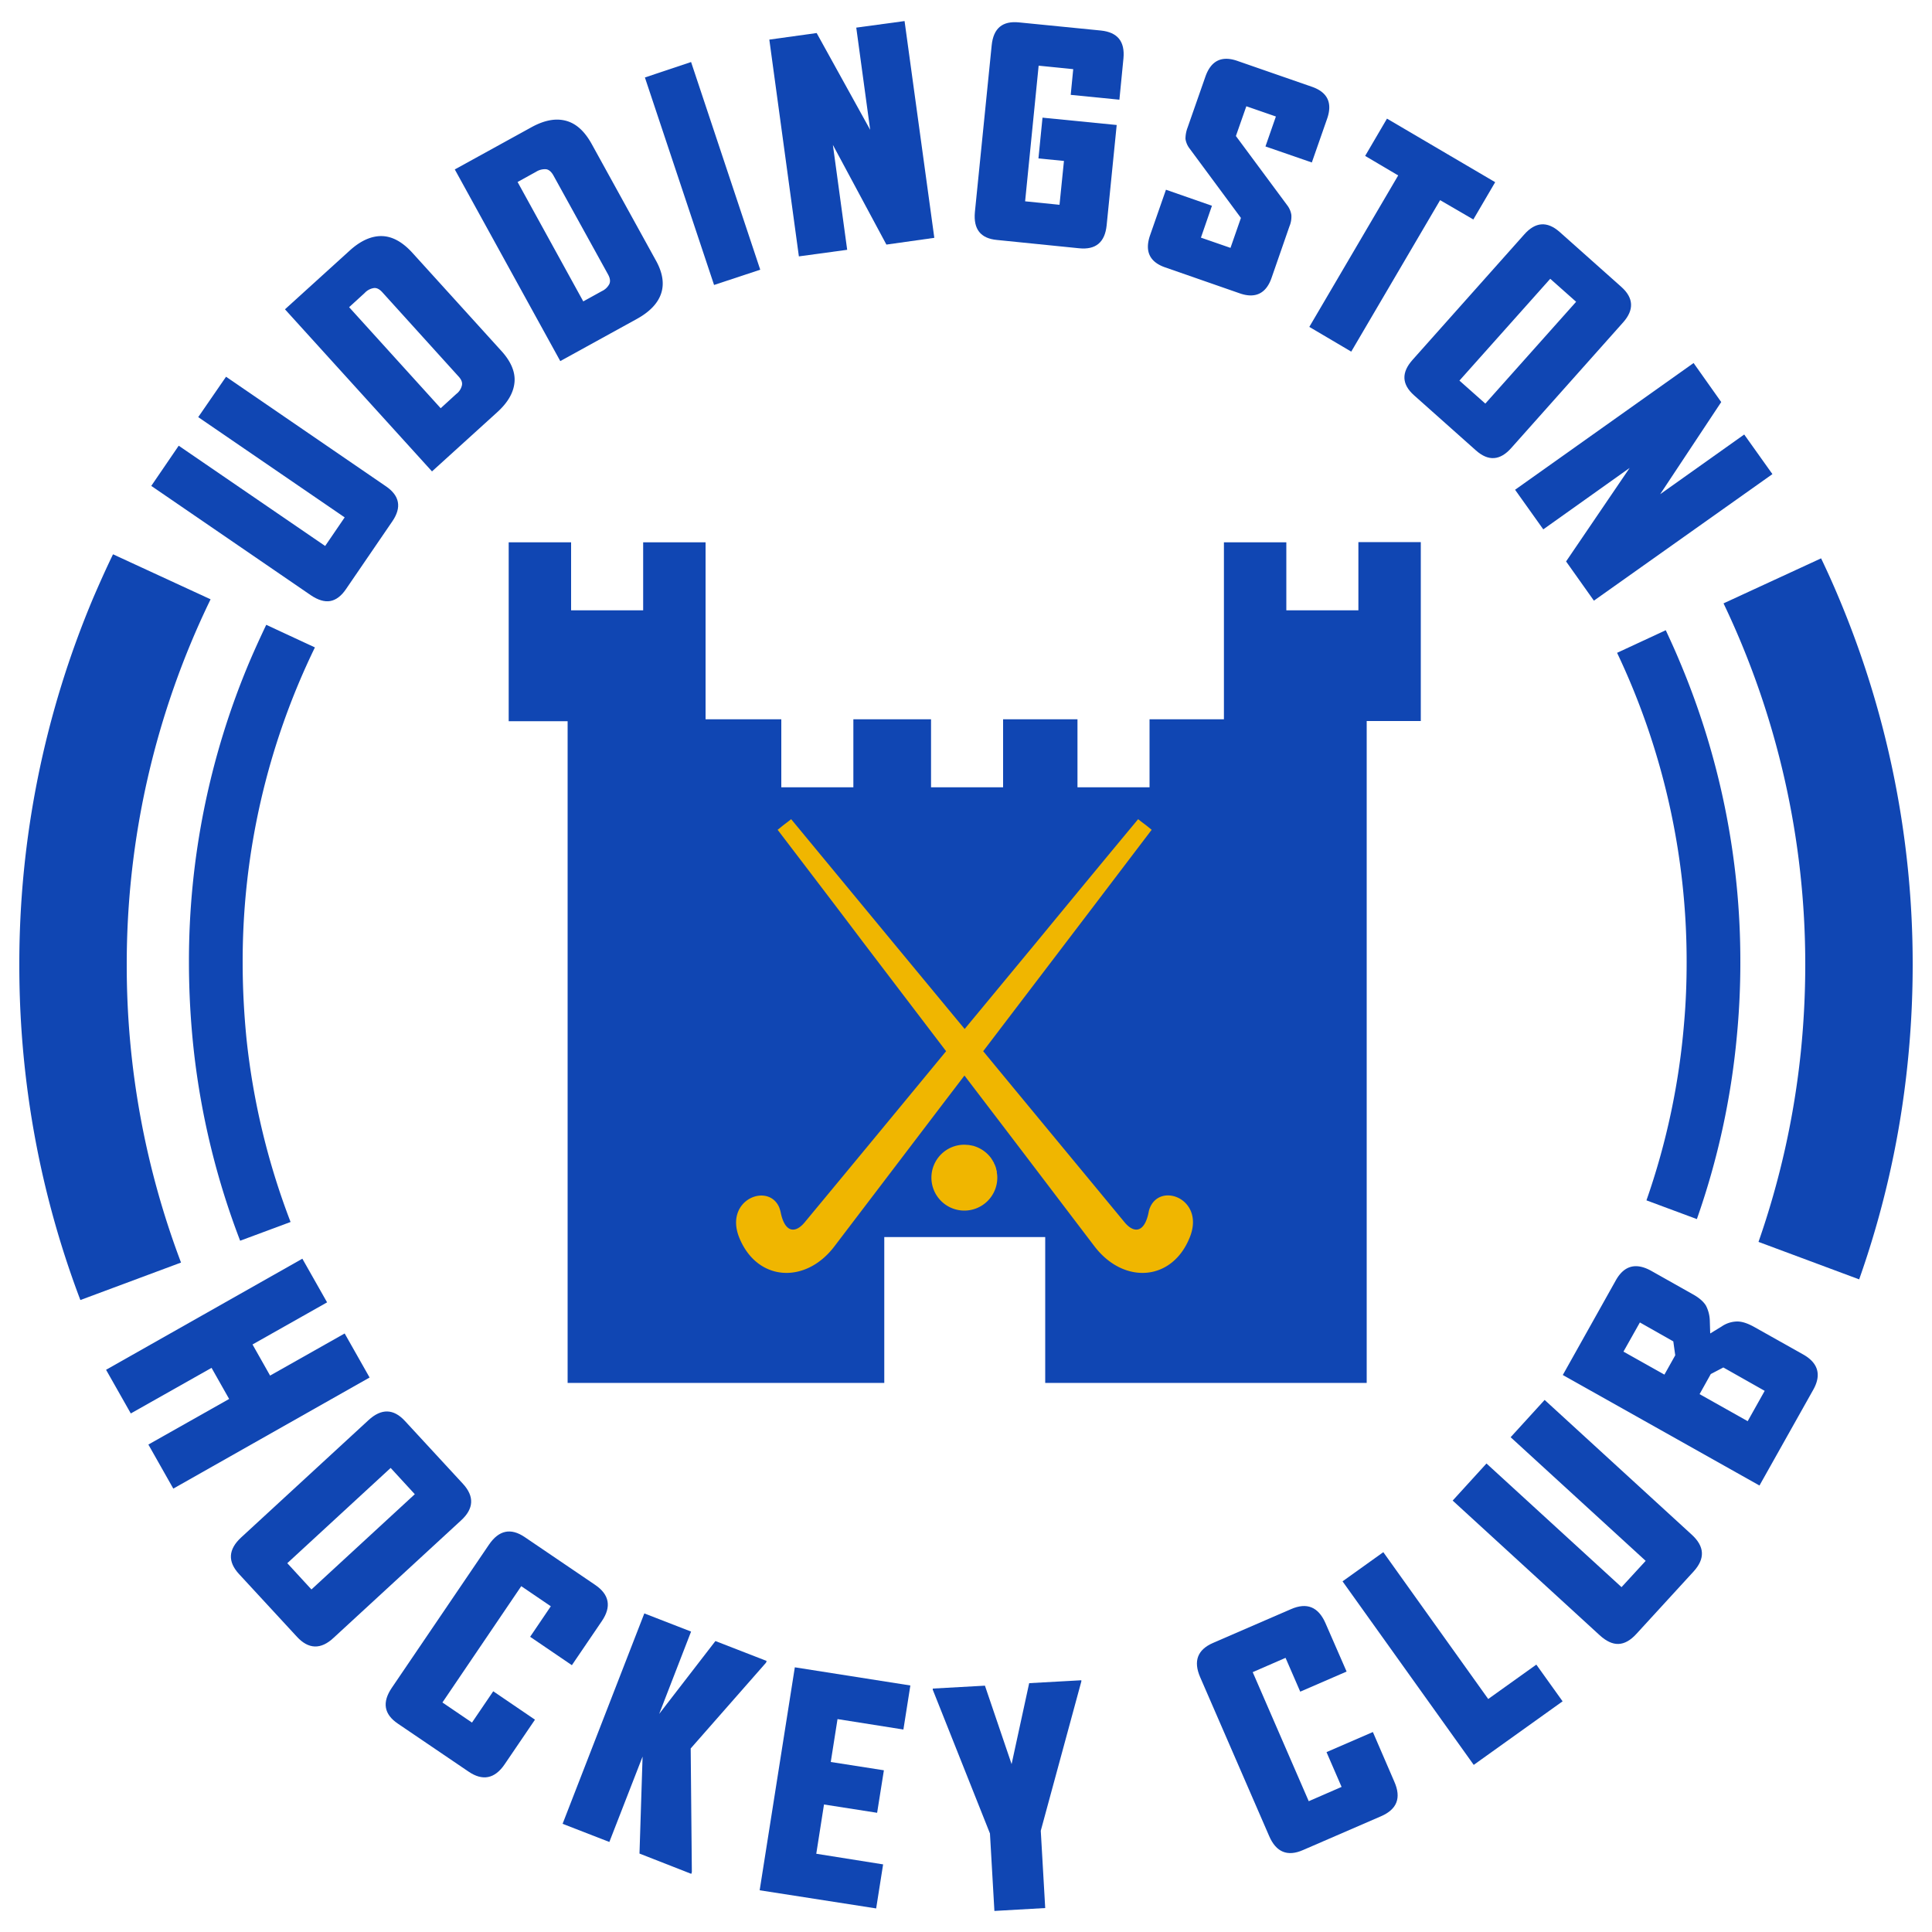 <svg width="300" height="300" xmlns="http://www.w3.org/2000/svg" viewBox="0 0 1000 1000"><defs><style>.cls-1{fill:#1046B3;}.cls-2{fill:#f0b600;fill-rule:evenodd;}</style></defs><path class="cls-1" d="M203.1,269.8l-24,35.1c-2.5,3.7-5.3,5.7-8.2,6.2s-6.3-.5-10-3L78.3,251.5l14.2-20.8,75.8,51.9,10.1-14.8-75.8-51.9L117,195l82.6,56.6C206.9,256.5,208,262.6,203.1,269.8Z"/><path class="cls-1" d="M266.3,197.9c-.5,5.4-3.5,10.6-9.2,15.7L223.6,244l-76.1-83.9L181,129.7c5.6-5.1,11.2-7.6,16.6-7.5s10.7,3,15.8,8.6l45.8,50.5C264.5,187,266.8,192.6,266.3,197.9ZM198,151.4c-1.5-1.7-3-2.5-4.5-2.3a8.08,8.08,0,0,0-4.7,2.5l-8.1,7.4,47.4,52.3,8.1-7.4a7.72,7.72,0,0,0,2.9-4.5c.3-1.5-.3-3-1.9-4.7Z"/><path class="cls-1" d="M342.2,151.9q-2.55,7.65-12.6,13.2L290,186.9,235.4,87.7,275,65.9c6.7-3.7,12.6-4.8,17.9-3.4s9.7,5.4,13.4,12.1l32.9,59.7C343,140.9,343.9,146.8,342.2,151.9Zm-55.7-61c-1.1-2-2.4-3.1-3.8-3.3a8.51,8.51,0,0,0-5.2,1.3l-9.6,5.3,34,61.8,9.6-5.3a8.28,8.28,0,0,0,3.9-3.7c.6-1.4.4-3-.7-5Z"/><path class="cls-1" d="M369.6,147.5,333.8,40.1l23.9-8,35.8,107.5Z"/><path class="cls-1" d="M458.8,126.6,431.1,75l7.4,54.3-25,3.4L398.2,20.5l24.5-3.4,27.7,50.1-7.2-52.9,25-3.4,15.4,112.2Z"/><path class="cls-1" d="M558.5,128.5,516,124.2c-8.5-.8-12.2-5.6-11.4-14.4l8.7-86.4c.9-8.8,5.6-12.7,14.2-11.8l42.3,4.2c8.7.9,12.5,5.7,11.7,14.4l-2.1,21.4-25.2-2.5,1.3-13.3L537.6,34l-7,70.2,17.8,1.8,2.3-22.7L537.5,82l2.1-21.1L578,64.7l-5.2,51.9C571.9,125.4,567.2,129.4,558.5,128.5Z"/><path class="cls-1" d="M641.6,151.8l-38.5-13.4c-8.1-2.8-10.7-8.4-7.8-16.7l8.2-23.5,23.8,8.3L621.6,123l15.3,5.3,5.4-15.5L615.6,76.7a10.74,10.74,0,0,1-2-4.8,16.53,16.53,0,0,1,1.1-5.9l9.2-26.3c2.9-8.3,8.4-11,16.5-8.2L679,44.9c8.1,2.8,10.8,8.3,7.9,16.6L679,84.1l-24-8.3,5.4-15.5L645.1,55l-5.4,15.4,26.6,35.9a10.88,10.88,0,0,1,2.1,4.9,12.93,12.93,0,0,1-1,6l-9.2,26.5C655.4,151.9,649.8,154.7,641.6,151.8Z"/><path class="cls-1" d="M745.4,103.6l-46,78.4-21.7-12.8,46-78.4L706.6,80.7l11.3-19.3,56,32.9-11.3,19.3Z"/><path class="cls-1" d="M763.9,233.1l-32-28.5c-6.4-5.7-6.6-11.8-.8-18.3l57.8-64.9c5.8-6.6,11.9-7,18.3-1.4l32,28.5c6.4,5.7,6.7,11.9.9,18.4l-57.8,64.9C776.5,238.4,770.4,238.9,763.9,233.1Zm51.9-76.9-13.4-11.9-47,52.7,13.4,11.9Z"/><path class="cls-1" d="M810.6,290.6l32.9-48.4L798.8,274l-14.6-20.5,92.4-65.6,14.3,20.2-31.6,47.7,43.5-30.9,14.6,20.5L825,310.9Z"/><path class="cls-1" d="M76.8,747.7l41.8-23.6L109.5,708,67.7,731.6,54.9,709l101.6-57.5,12.8,22.6-38.6,21.8,9.1,16.1,38.6-21.8L191.3,713,89.7,770.5Z"/><path class="cls-1" d="M153.7,847.2l-30-32.5c-5.9-6.4-5.6-12.7,1.1-18.9l65.9-60.7c6.7-6.2,13-6,18.9.4l30,32.5c6,6.5,5.7,12.9-1,19l-65.9,60.7C166.1,853.9,159.7,853.7,153.7,847.2Zm61-73.8-12.5-13.6-53.5,49.3,12.5,13.6Z"/><path class="cls-1" d="M242.4,916.9,206,892.2c-7.3-4.9-8.3-11.1-3.2-18.6l50.3-74.1c5.1-7.5,11.3-8.8,18.5-3.9L308,820.3c7.4,5,8.6,11.3,3.5,18.8L296,861.9l-21.6-14.7,10.7-15.8L269.8,821,229,881.2l15.3,10.4,11-16.2,21.6,14.7-15.7,23.1C256.1,920.7,249.8,922,242.4,916.9Z"/><path class="cls-1" d="M331,959.4l1.6-50.2-17.2,44.2L291.2,944l42.3-108.9,24.2,9.4-16.5,42.6,29.1-37.7,26.5,10.3-.3.9-39,44.4.6,64-.3.9Z"/><path class="cls-1" d="M393.2,978.4,411.4,863l59.8,9.4-3.6,22.8-34.1-5.4L430,912l27.5,4.3-3.5,22L426.5,934l-4,25.5,34.6,5.5-3.6,22.8Z"/><path class="cls-1" d="M538.7,947.6l2.3,40-26.3,1.5L512.4,949l-29.6-74.4V874l27-1.5,13.8,40.6,9.1-41.9,27-1.5v.6Z"/><path class="cls-1" d="M714.8,940.1l-40.4,17.5c-8,3.5-13.9,1.1-17.5-7.3l-35.7-82.2q-5.4-12.45,6.6-17.7l40.4-17.5c8.2-3.6,14.1-1.2,17.8,7.1l11,25.2-24,10.4-7.6-17.5-17,7.4,29,66.8,17-7.4-7.8-18,24-10.4,11.1,25.7C725.4,930.6,723.1,936.5,714.8,940.1Z"/><path class="cls-1" d="M762.8,913.5l-67.9-95L716,803.4l54.3,76,24.9-17.8,13.6,19Z"/><path class="cls-1" d="M876.6,813.4,847,845.7c-3.1,3.4-6.2,5.1-9.3,5.2s-6.3-1.4-9.7-4.5l-76.1-69.7,17.5-19.2,69.9,64,12.5-13.6-69.9-64,17.6-19.3,76.1,69.7C882.3,800.4,882.7,806.7,876.6,813.4Z"/><path class="cls-1" d="M938.5,719.4l-27.8,49.5L808.9,711.7l27.5-49.1q6.45-11.4,18.3-4.8l21.3,12c3.5,1.9,5.8,4,7,6a18.09,18.09,0,0,1,2,8l.2,6.4,5.9-3.6a14.52,14.52,0,0,1,8.1-2.6c2.6,0,5.5,1,8.9,2.9L933.2,701C941.1,705.4,942.9,711.6,938.5,719.4Zm-89.7-34.9-8.5,15.1,21.2,11.9,5.6-10-1-7.2ZM892,707.8l-6.5,3.4-5.8,10.4,24.9,14,8.8-15.7Z"/><path class="cls-1" d="M703.1,280.7v35.2H665.8V280.7H633.5v91.6H595v35.2H557.7V372.3H519.2v35.2H481.9V372.3H441.7v35.2H404.4V372.3H365.2V280.7H332.9v35.2H295.6V280.7H263.3v92.6h30.5V715.8H457.7V640.3H541v75.5H707.4V373.2h28V280.6H703.1Z"/><path class="cls-1" d="M125.6,498.2A371.43,371.43,0,0,1,163,335.1l-25.2-11.7c-2.9,6.1-5.7,12.2-8.4,18.5A398,398,0,0,0,97.8,498.2a420.3,420.3,0,0,0,2.6,46.4,396.92,396.92,0,0,0,23.9,97.6l26.1-9.7a373.49,373.49,0,0,1-22.8-94.7C126.3,524.7,125.6,511.5,125.6,498.2Z"/><path class="cls-1" d="M65.6,499.6A432.22,432.22,0,0,1,109,310.2L58.5,286.9c-3.5,7.2-6.8,14.6-10,22A487.48,487.48,0,0,0,10,499.6a492.73,492.73,0,0,0,4.5,66.7A484.92,484.92,0,0,0,41.6,672.9l52.1-19.4A433.83,433.83,0,0,1,65.6,499.6Z"/><path class="cls-1" d="M862.2,326.2,837,337.9a372.23,372.23,0,0,1,36,160.3c0,10.5-.4,20.8-1.3,31.1a369.27,369.27,0,0,1-19.5,92l26.1,9.7A394.64,394.64,0,0,0,899,536.2c1.2-12.6,1.8-25.2,1.8-38a398,398,0,0,0-31.6-156.3C867,336.6,864.6,331.4,862.2,326.2Z"/><path class="cls-1" d="M951.5,308.8c-2.8-6.7-5.8-13.3-8.9-19.8l-50.5,23.3a433,433,0,0,1,42.3,187.2,446,446,0,0,1-2.3,45,433.12,433.12,0,0,1-21.9,98.3l52.1,19.4a482.6,482.6,0,0,0,24.2-103.9,497.32,497.32,0,0,0,3.5-58.7A488.33,488.33,0,0,0,951.5,308.8Z"/><path class="cls-2" d="M595.3,624.9h0a10.67,10.67,0,0,0-.8,2.7c-2.1,10.3-7.4,11-12.3,5.2-28.5-34.5-52.7-63.7-73.3-88.7L545,496.7l7-9.2h0c17.6-23.1,32-42.1,44.1-58-1.1-.9-2.3-1.9-3.5-2.8s-2.4-1.8-3.5-2.7c-14.4,17.3-31.9,38.5-53.8,65.1-10.6,12.8-22.5,27.2-36,43.5-13.5-16.3-25.4-30.7-36-43.5L409.5,424c-1.1.9-2.3,1.8-3.5,2.7s-2.3,1.9-3.5,2.8c12.1,15.9,26.6,34.8,44.1,58h0l7,9.2,36.1,47.4c-20.6,25-44.7,54.2-73.3,88.7-4.9,5.8-10.2,5.1-12.3-5.2a17.31,17.31,0,0,0-.8-2.7h0c-5.6-12.9-28.1-4.1-20.9,15.1,9,23.3,34.4,25,49.5,5.1q30.15-39.6,53.8-70.7l13.5-17.7,13.5,17.7c15.9,20.8,33.7,44.3,53.8,70.7C581.7,665,607,663.3,616,640,623.4,620.7,600.9,611.9,595.3,624.9Z"/><path class="cls-2" d="M516,606.5c-.1-.4-.2-.7-.3-1.1,0-.2-.1-.3-.1-.5s-.2-.7-.3-1-.1-.3-.2-.5a3.55,3.55,0,0,0-.4-.9c-.1-.2-.2-.3-.2-.5a4.05,4.05,0,0,0-.5-.9.76.76,0,0,1-.2-.4l-.6-.9c0-.1-.1-.1-.1-.2a17.17,17.17,0,0,0-7.8-6h0c-.5-.2-.9-.3-1.4-.5h-.1l-1.4-.3h-.2a5.9,5.9,0,0,0-1.4-.2h0c-.5,0-1.1-.1-1.6-.1a17.05,17.05,0,1,0,17,17,12.65,12.65,0,0,0-.3-2.8C516,606.7,516,606.6,516,606.5Z"/></svg>